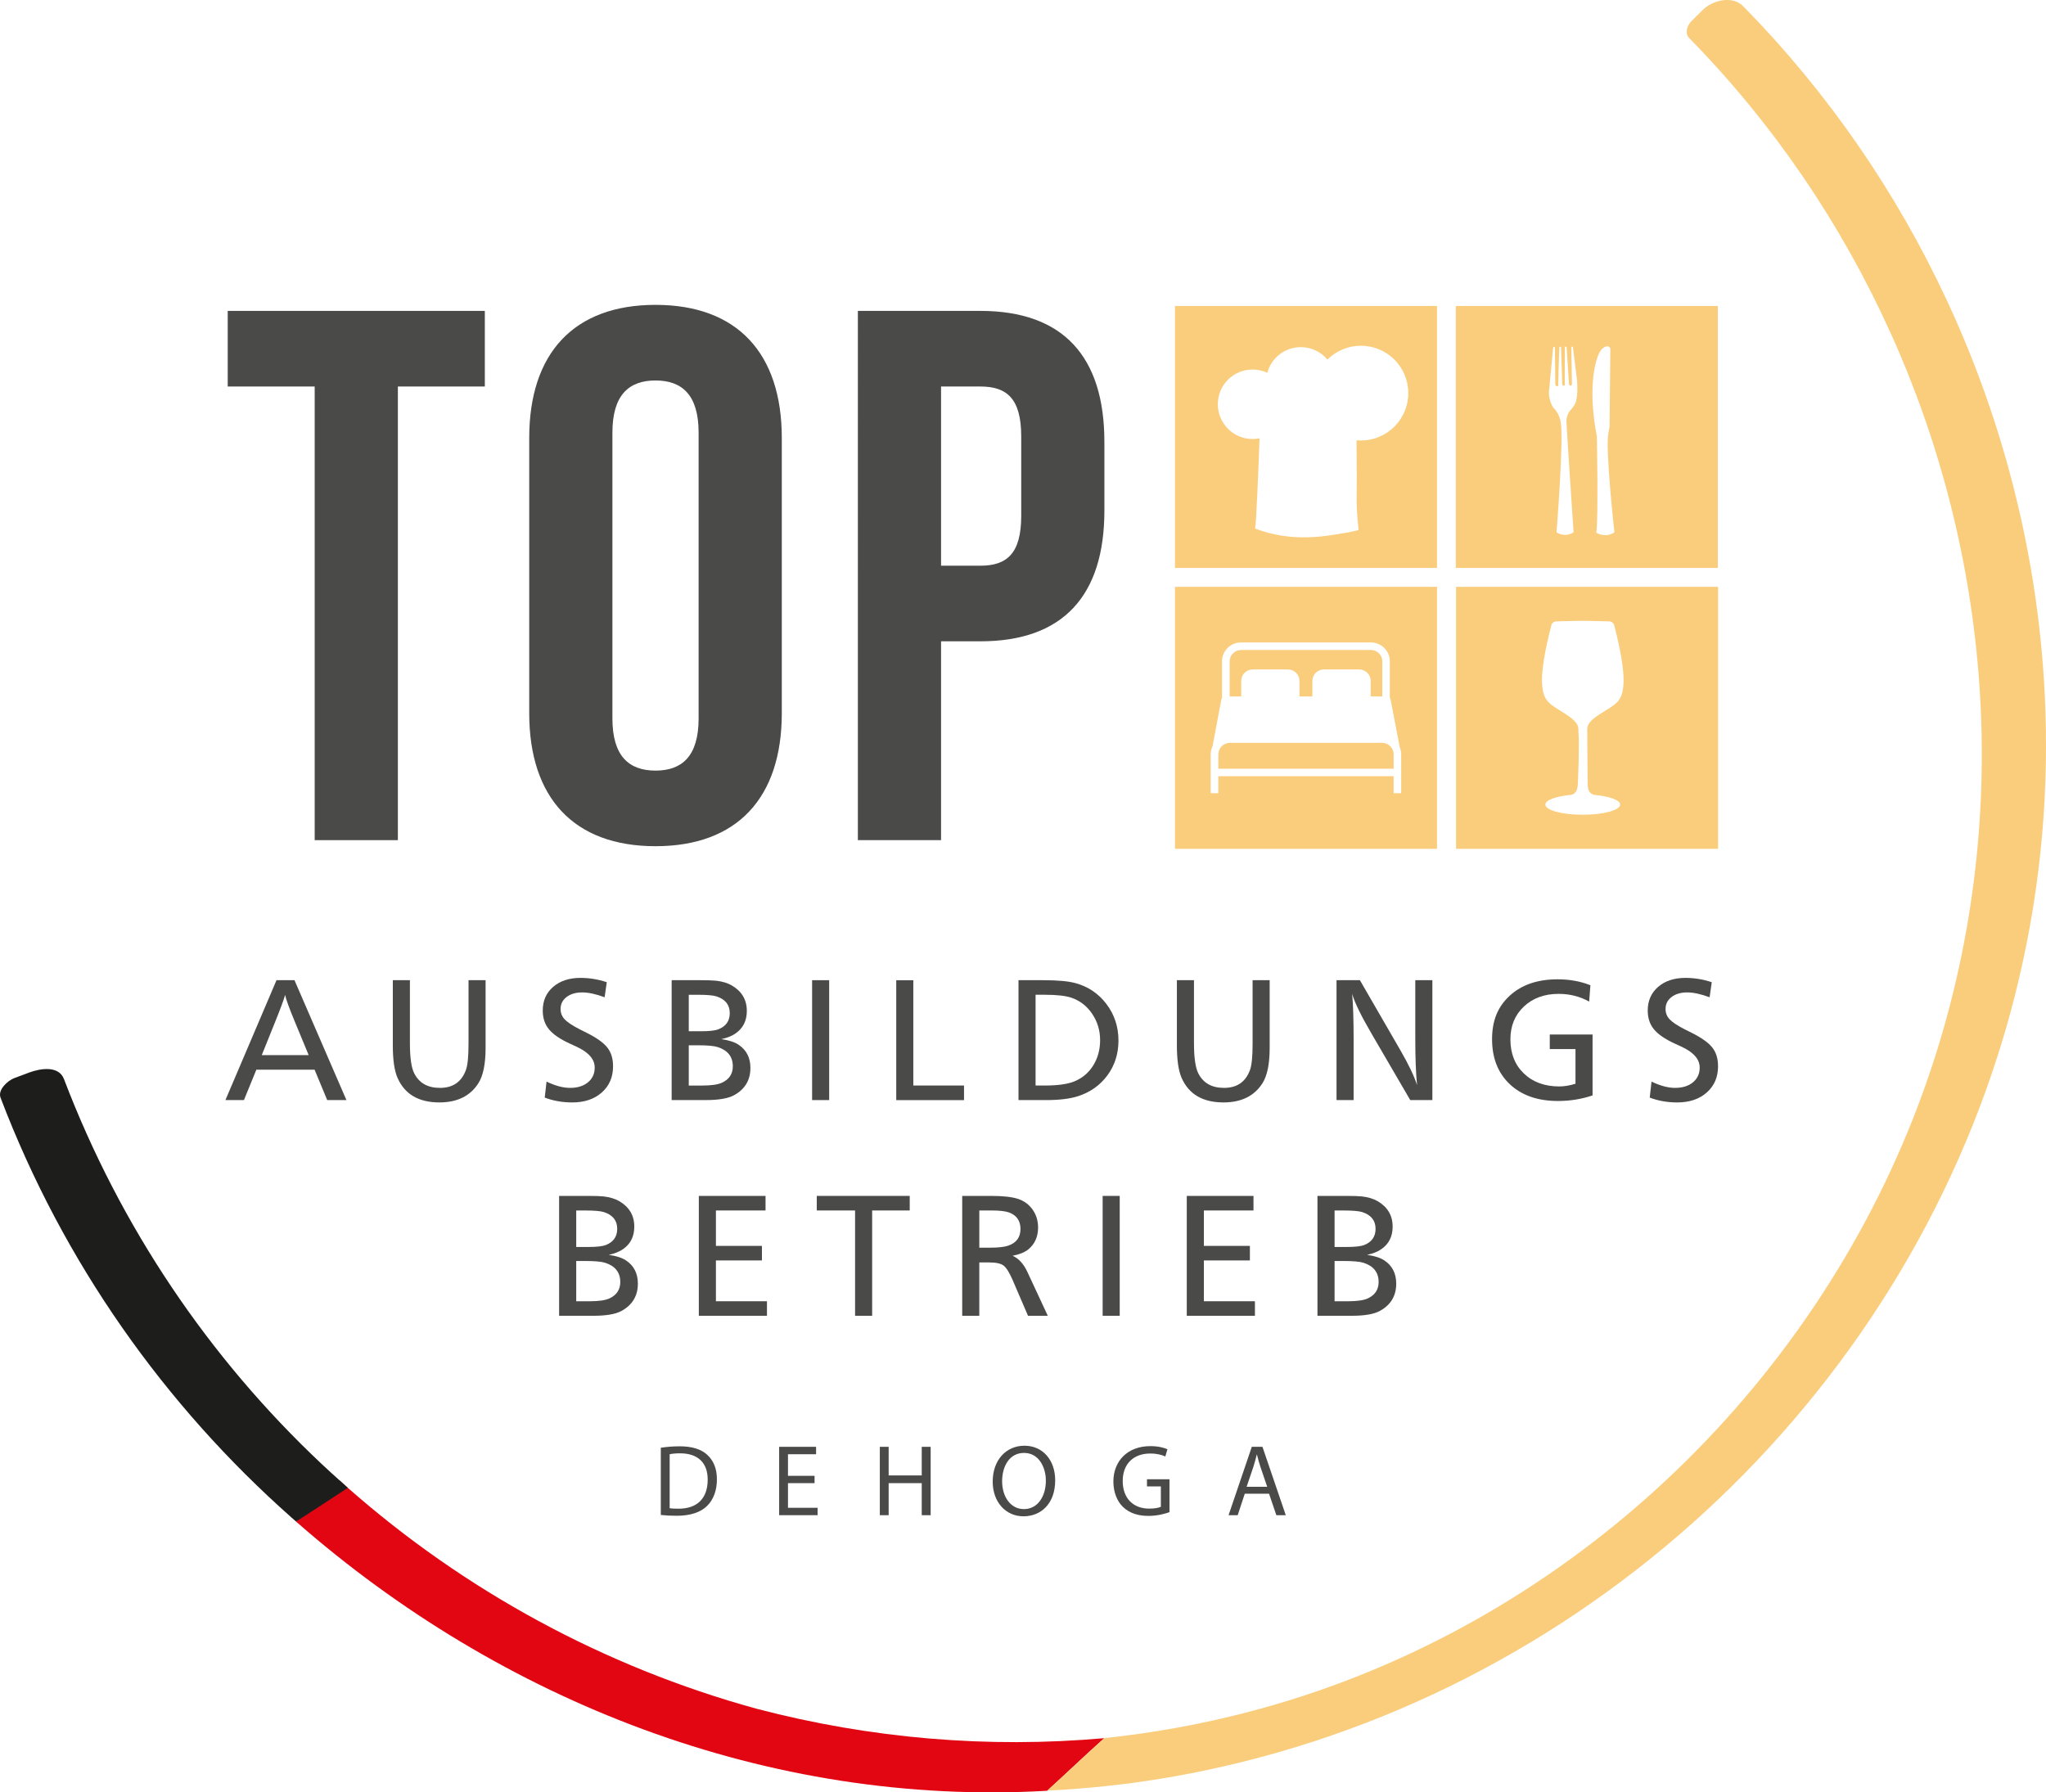 <?xml version="1.0" encoding="UTF-8"?><svg id="Ebene_1" xmlns="http://www.w3.org/2000/svg" viewBox="0 0 1512.39 1325.13"><defs><style>.cls-1{fill:#facd7c;}.cls-2{fill:#e20613;}.cls-3{fill:#1d1d1b;}.cls-4{fill:#4a4a49;}</style></defs><path class="cls-4" d="m217.68,724.67l38.4,88.64h-14.22l-9.31-22.46h-43.06l-9.17,22.46h-13.69l37.75-88.64h13.29Zm10.5,55.42l-10.23-24.72c-4.17-10.01-6.56-16.61-7.18-19.81-1.06,3.72-3.54,10.42-7.44,20.07l-9.84,24.45h34.69Z"/><path class="cls-4" d="m358.95,724.67v49.97c0,11.87-1.77,20.6-5.31,26.18-6.03,9.48-15.64,14.22-28.84,14.22-15.33,0-25.65-6.07-30.97-18.2-2.3-5.31-3.46-13.29-3.46-23.93v-48.24h12.63v46.39c0,10.81,1.06,18.29,3.19,22.46,3.63,7.18,9.97,10.77,19.01,10.77,9.66,0,16.08-4.48,19.27-13.43,1.24-3.54,1.86-9.92,1.86-19.14v-47.05h12.63Z"/><path class="cls-4" d="m448.53,726.13l-1.6,11.17c-6.38-2.39-11.92-3.59-16.61-3.59s-8.53,1.13-11.5,3.39c-2.97,2.26-4.45,5.2-4.45,8.84,0,3.01,1.04,5.61,3.12,7.77,2.08,2.17,5.83,4.63,11.23,7.38l4.78,2.39c7.44,3.72,12.58,7.38,15.42,10.97,2.84,3.59,4.25,8.22,4.25,13.89,0,7.98-2.77,14.42-8.31,19.34-5.54,4.92-12.82,7.37-21.86,7.37-7.26,0-14.04-1.19-20.33-3.58l1.33-11.83c6.46,3.1,12.27,4.65,17.41,4.65,5.49,0,9.9-1.38,13.22-4.12s4.98-6.38,4.98-10.9c0-6.2-4.56-11.38-13.69-15.55l-4.92-2.26c-7.09-3.28-12.16-6.77-15.22-10.5-3.06-3.72-4.58-8.33-4.58-13.82,0-7.26,2.56-13.11,7.7-17.54s11.88-6.64,20.2-6.64c6.56,0,13.02,1.06,19.41,3.19Z"/><path class="cls-4" d="m496.5,724.67h21c5.76,0,9.75.14,11.96.4,4.52.53,8.33,1.68,11.43,3.45,7.44,4.34,11.16,10.63,11.16,18.87,0,7.18-2.71,12.67-8.11,16.48-2.66,1.95-6.25,3.41-10.77,4.39,5.58.79,9.83,2.17,12.76,4.11,5.85,3.9,8.77,9.62,8.77,17.14,0,9.04-4.04,15.78-12.1,20.2-4.34,2.39-11.3,3.59-20.87,3.59h-25.25v-88.64Zm12.63,10.77v26.98h9.04c6.11,0,10.41-.48,12.89-1.46,5.58-2.21,8.37-6.2,8.37-11.96,0-6.11-3.28-10.23-9.83-12.36-2.49-.8-7.13-1.19-13.96-1.19h-6.51Zm0,37.35v29.77h9.83c6.83,0,11.74-.71,14.76-2.12,5.31-2.48,7.97-6.52,7.97-12.1,0-7.09-3.72-11.83-11.16-14.22-2.74-.89-7.66-1.33-14.75-1.33h-6.64Z"/><path class="cls-4" d="m612.92,724.67v88.64h-12.62v-88.64h12.62Z"/><path class="cls-4" d="m675.12,724.67v77.88h37.48v10.77h-50.1v-88.64h12.63Z"/><path class="cls-4" d="m752.86,724.67h18.35c10.45,0,18.34.71,23.65,2.13,9.48,2.57,17.16,7.75,23.06,15.55,5.89,7.8,8.84,16.79,8.84,26.98,0,9.66-2.68,18.16-8.04,25.52-5.36,7.35-12.6,12.54-21.73,15.55-6.03,1.95-13.96,2.92-23.79,2.92h-20.34v-88.64Zm12.63,10.77v67.11h6.64c9.92,0,17.37-1.06,22.33-3.19,5.85-2.48,10.43-6.42,13.75-11.83,3.32-5.41,4.98-11.6,4.98-18.6s-1.93-13.51-5.78-19.27c-3.85-5.76-8.92-9.74-15.22-11.96-4.34-1.51-10.99-2.26-19.93-2.26h-6.77Z"/><path class="cls-4" d="m938.53,724.67v49.97c0,11.87-1.77,20.6-5.31,26.18-6.03,9.48-15.64,14.22-28.84,14.22-15.33,0-25.65-6.07-30.97-18.2-2.3-5.31-3.46-13.29-3.46-23.93v-48.24h12.63v46.39c0,10.81,1.06,18.29,3.19,22.46,3.63,7.18,9.97,10.77,19.01,10.77,9.66,0,16.08-4.48,19.27-13.43,1.24-3.54,1.86-9.92,1.86-19.14v-47.05h12.63Z"/><path class="cls-4" d="m1058.8,724.67v88.64h-16.35l-28.04-48.11c-8.16-13.91-13.11-24.05-14.89-30.43.71,8.06,1.06,19.18,1.06,33.35v45.18h-12.63v-88.64h17.28l30.17,52.23c5.93,10.28,9.97,18.73,12.09,25.38-.88-8.59-1.32-20.24-1.32-34.95v-42.66h12.62Z"/><path class="cls-4" d="m1175.62,728.4l-.93,12.09c-6.82-3.81-14.35-5.71-22.59-5.71-10.46,0-19.01,3.12-25.65,9.36-6.64,6.25-9.97,14.33-9.97,24.26,0,10.45,3.32,18.87,9.97,25.25,6.64,6.38,15.37,9.57,26.18,9.57,3.72,0,7.7-.67,11.96-1.99v-25.65h-19.01v-10.77h31.63v45.05c-8.15,2.74-16.66,4.12-25.52,4.12-14.97,0-26.85-4.12-35.61-12.36-8.77-8.24-13.16-19.36-13.16-33.35s4.39-24.21,13.16-32.23c8.77-8.01,20.51-12.02,35.22-12.02,8.86,0,16.96,1.46,24.32,4.39Z"/><path class="cls-4" d="m1265.33,726.13l-1.6,11.17c-6.38-2.39-11.92-3.59-16.61-3.59s-8.53,1.13-11.5,3.39c-2.97,2.26-4.45,5.2-4.45,8.84,0,3.01,1.04,5.61,3.12,7.77,2.08,2.17,5.83,4.63,11.23,7.38l4.78,2.39c7.44,3.72,12.58,7.38,15.42,10.97,2.84,3.59,4.25,8.22,4.25,13.89,0,7.98-2.77,14.42-8.31,19.34s-12.82,7.37-21.86,7.37c-7.26,0-14.04-1.19-20.33-3.58l1.33-11.83c6.46,3.1,12.27,4.65,17.41,4.65,5.49,0,9.9-1.38,13.22-4.12,3.32-2.74,4.98-6.38,4.98-10.9,0-6.2-4.56-11.38-13.69-15.55l-4.92-2.26c-7.09-3.28-12.16-6.77-15.22-10.5-3.06-3.72-4.58-8.33-4.58-13.82,0-7.26,2.56-13.11,7.7-17.54s11.88-6.64,20.2-6.64c6.56,0,13.02,1.06,19.41,3.19Z"/><path class="cls-4" d="m413.31,884.15h21c5.76,0,9.75.14,11.96.4,4.52.53,8.33,1.68,11.43,3.45,7.44,4.34,11.16,10.63,11.16,18.87,0,7.18-2.71,12.67-8.11,16.48-2.66,1.95-6.25,3.41-10.77,4.39,5.58.79,9.83,2.17,12.76,4.11,5.85,3.9,8.77,9.62,8.77,17.14,0,9.04-4.04,15.78-12.1,20.2-4.34,2.39-11.3,3.59-20.87,3.59h-25.25v-88.64Zm12.63,10.77v26.98h9.04c6.11,0,10.41-.48,12.89-1.46,5.58-2.21,8.37-6.2,8.37-11.96,0-6.11-3.28-10.23-9.83-12.36-2.49-.8-7.13-1.19-13.96-1.19h-6.51Zm0,37.35v29.77h9.83c6.83,0,11.74-.71,14.76-2.12,5.31-2.48,7.97-6.52,7.97-12.1,0-7.09-3.72-11.83-11.16-14.22-2.74-.89-7.66-1.33-14.75-1.33h-6.64Z"/><path class="cls-4" d="m565.88,884.15v10.77h-36.68v26.18h34.02v10.76h-34.02v30.17h37.74v10.77h-50.37v-88.64h49.31Z"/><path class="cls-4" d="m672.46,884.15v10.77h-27.77v77.88h-12.63v-77.88h-28.31v-10.77h68.71Z"/><path class="cls-4" d="m711.27,884.15h21.4c8.86,0,15.52.75,20,2.26,4.47,1.51,8.04,4.17,10.69,7.98,2.66,3.81,3.99,8.2,3.99,13.16,0,6.82-2.44,12.23-7.31,16.21-2.65,2.13-6.51,3.68-11.56,4.65,4.52,1.95,8.19,5.98,11.03,12.1l15.02,32.29h-14.62l-11.43-26.58c-2.39-5.49-4.61-9.01-6.64-10.56-2.04-1.55-5.58-2.32-10.64-2.32h-7.31v39.47h-12.63v-88.64Zm12.63,10.77v27.51h7.84c6.29,0,10.9-.53,13.82-1.59,5.85-2.13,8.77-6.2,8.77-12.23s-2.84-10.19-8.51-12.23c-2.66-.97-6.91-1.46-12.76-1.46h-9.17Z"/><path class="cls-4" d="m827.69,884.15v88.64h-12.62v-88.64h12.62Z"/><path class="cls-4" d="m926.57,884.15v10.77h-36.68v26.18h34.02v10.76h-34.02v30.17h37.74v10.77h-50.37v-88.64h49.31Z"/><path class="cls-4" d="m973.88,884.15h21c5.76,0,9.75.14,11.96.4,4.52.53,8.33,1.68,11.43,3.45,7.44,4.34,11.16,10.63,11.16,18.87,0,7.18-2.71,12.67-8.11,16.48-2.66,1.95-6.25,3.41-10.77,4.39,5.58.79,9.83,2.17,12.76,4.11,5.85,3.9,8.77,9.62,8.77,17.14,0,9.04-4.04,15.78-12.1,20.2-4.34,2.39-11.3,3.59-20.87,3.59h-25.25v-88.64Zm12.63,10.77v26.98h9.04c6.11,0,10.41-.48,12.89-1.46,5.58-2.21,8.37-6.2,8.37-11.96,0-6.11-3.28-10.23-9.83-12.36-2.49-.8-7.13-1.19-13.96-1.19h-6.51Zm0,37.35v29.77h9.83c6.83,0,11.74-.71,14.76-2.12,5.31-2.48,7.97-6.52,7.97-12.1,0-7.09-3.72-11.83-11.16-14.22-2.74-.89-7.66-1.33-14.75-1.33h-6.64Z"/><path class="cls-1" d="m868.53,226.2v193.7h193.7v-193.7h-193.7Zm137.47,99.47c-1.15,0-2.24-.06-3.26-.13.13,13.75.26,36.65.13,40.3-.38,11.58,1.41,25.84,1.41,25.84.83.26-8.12,1.98-8.12,1.98-14.58,2.37-39.72,8.06-68.38-2.88.83-3.39,2.56-46.51,3.26-66.72-1.66.32-3.33.51-5.12.51-14.2,0-25.72-11.51-25.72-25.72s11.51-25.65,25.72-25.65c3.9,0,7.55.83,10.87,2.37,2.94-10.87,12.92-18.93,24.76-18.93,7.87,0,14.97,3.58,19.7,9.21,6.33-6.33,15.03-10.23,24.76-10.23,19.32,0,34.99,15.67,34.99,34.99s-15.67,35.05-34.99,35.05Z"/><path class="cls-1" d="m1076.11,226.2v193.7h193.7v-193.7h-193.7Zm88.34,71.97c-.38.9-2.24,3.71-2.75,4.22-3.07,2.94-3.84,6.65-3.84,8.89,0,2.62,5.31,82.26,5.31,82.26-6.84,4.29-12.6,0-12.6,0,0,0,5.69-71.52,2.94-82.01,0,0-.51-5.44-5.37-10.24,0,0-4.22-6.01-2.94-13.95l2.88-30.45s.9-.96,1.28,0l.32,27.12s0,1.47,1.34,1.47.83-1.02.77-1.41.83-27.25.83-27.25c0,0,.9-1.15,1.28-.06l.9,26.8s-.13,1.66,1.28,1.66c0,0,.9-.26.64-1.98-.19-1.73.06-26.55.06-26.55,0,0,.64-.96,1.22-.19l1.79,27.12s-.06,1.47,1.15,1.47c1.28,0,.96-1.28,1.02-1.92,0-.64-.45-26.48-.45-26.48,0,0,.64-.83,1.15-.13l3.01,24.05s1.22,12.03-1.22,17.53Zm15.54,95.7c1.6-12.35.38-71.39.38-71.39-7.36-37.49-.64-60.96,4.16-64.8,4.54-3.71,5.82-.06,5.82-.06l-.58,57.83s-.64,3.9-.83,4.8c-2.49,11.07,4.41,73.24,4.41,73.24-6.14,4.67-13.37.38-13.37.38Z"/><path class="cls-1" d="m917.53,514.9h-8.57v-25.97c0-4.61,3.77-8.38,8.38-8.38h96.02c4.67,0,8.44,3.77,8.44,8.38v25.97h-8.64c.06-.26.06-.45.06-.7v-10.75c0-4.73-3.84-8.51-8.51-8.51h-26.1c-4.67,0-8.51,3.77-8.51,8.51v10.75c0,.26.06.45.06.7h-9.6v-11.45c0-4.73-3.77-8.51-8.51-8.51h-26.04c-4.73,0-8.51,3.77-8.51,8.51v11.45Z"/><path class="cls-1" d="m1030.18,557.76v10.56h-129.6v-10.56c0-4.73,3.84-8.57,8.57-8.57h112.46c4.73,0,8.57,3.84,8.57,8.57Z"/><path class="cls-1" d="m868.53,433.85v193.7h193.7v-193.7h-193.7Zm167.21,124.55v28.02h-5.57v-12.54h-129.6v12.54h-5.63v-28.66c0-2.11.51-4.16,1.34-5.95l6.52-34.61c.06-.45.26-.83.51-1.22v-27.06c0-7.68,6.27-13.95,14.01-13.95h96.02c7.74,0,14.01,6.27,14.01,13.95v27.06c.26.38.45.77.58,1.22l6.72,35.06c.7,1.66,1.09,3.52,1.09,5.5v.32c0,.06.06.13.06.19s-.06.06-.06.13Z"/><path class="cls-1" d="m1076.3,433.85v193.7h193.7v-193.7h-193.7Zm96.98,107.28c0,9.85.32,37.87.32,39.02,0,.51.13,1.85.45,3.26.51,2.3,2.49,4.03,4.86,4.29,10.87,1.02,18.68,3.84,18.68,7.1,0,4.22-12.35,7.55-27.63,7.55s-27.63-3.33-27.63-7.55c0-3.26,7.74-6.08,18.55-7.1,2.37-.26,4.29-1.98,4.86-4.29.45-1.79.51-2.62.58-3.52.13-3.01,1.28-29.3.45-38.77-.26-2.94,1.41-6.01-8.96-12.86-11.71-7.8-17.66-8.64-17.98-24.56-.26-12.79,4.86-33.65,6.91-41.39.45-1.73,2.05-2.94,3.9-2.94l14.2-.32c.58-.06,1.15-.06,1.73-.06h6.84c.58,0,1.15,0,1.73.06l14.2.32c1.86,0,3.45,1.22,3.9,2.94,2.05,7.74,7.16,28.59,6.91,41.39-.32,15.93-6.2,16.82-18.04,24.56-9.98,6.52-8.83,9.92-8.83,12.86Z"/><path class="cls-4" d="m488.47,1070.34c3.98-.61,8.7-1.06,13.87-1.06,9.37,0,16.05,2.18,20.47,6.3,4.5,4.13,7.13,9.97,7.13,18.14s-2.55,15-7.28,19.65c-4.72,4.72-12.52,7.27-22.34,7.27-4.65,0-8.55-.22-11.85-.6v-49.72Zm6.53,44.69c1.65.3,4.04.37,6.6.37,13.95,0,21.52-7.8,21.52-21.44.07-11.93-6.67-19.5-20.47-19.5-3.38,0-5.92.31-7.64.68v39.89Z"/><path class="cls-4" d="m602.12,1096.51h-19.65v18.22h21.89v5.47h-28.42v-50.55h27.3v5.48h-20.77v15.97h19.65v5.4Z"/><path class="cls-4" d="m656.89,1069.66v21.15h24.45v-21.15h6.6v50.55h-6.6v-23.7h-24.45v23.7h-6.53v-50.55h6.53Z"/><path class="cls-4" d="m779.99,1094.41c0,17.39-10.57,26.62-23.47,26.62s-22.72-10.35-22.72-25.64c0-16.05,9.97-26.55,23.47-26.55s22.72,10.58,22.72,25.58Zm-39.22.82c0,10.8,5.85,20.47,16.12,20.47s16.2-9.52,16.2-20.99c0-10.05-5.25-20.55-16.13-20.55s-16.2,9.97-16.2,21.08Z"/><path class="cls-4" d="m864.47,1117.96c-2.92,1.05-8.7,2.77-15.52,2.77-7.65,0-13.95-1.95-18.9-6.67-4.35-4.2-7.05-10.95-7.05-18.82.07-15.07,10.42-26.1,27.37-26.1,5.85,0,10.42,1.28,12.6,2.33l-1.57,5.32c-2.7-1.2-6.08-2.18-11.18-2.18-12.29,0-20.32,7.65-20.32,20.33s7.73,20.4,19.5,20.4c4.28,0,7.2-.6,8.7-1.35v-15.07h-10.27v-5.26h16.64v24.3Z"/><path class="cls-4" d="m920.14,1104.31l-5.25,15.9h-6.75l17.18-50.55h7.88l17.24,50.55h-6.97l-5.4-15.9h-17.92Zm16.57-5.1l-4.95-14.55c-1.12-3.3-1.87-6.3-2.62-9.22h-.15c-.75,3-1.58,6.07-2.55,9.15l-4.95,14.62h15.22Z"/><path class="cls-4" d="m168.33,229.85h190.05v55.9h-64.28v335.39h-61.49v-335.39h-64.28v-55.9Z"/><path class="cls-4" d="m391.2,323.77c0-62.61,32.98-98.38,93.35-98.38s93.35,35.77,93.35,98.38v203.47c0,62.6-32.98,98.37-93.35,98.37s-93.35-35.77-93.35-98.37v-203.47Zm61.49,207.38c0,27.95,12.3,38.57,31.86,38.57s31.86-10.62,31.86-38.57v-211.29c0-27.95-12.3-38.57-31.86-38.57s-31.86,10.62-31.86,38.57v211.29Z"/><path class="cls-4" d="m816.36,326.56v50.87c0,62.61-30.19,96.7-91.67,96.7h-29.07v147.01h-61.49V229.85h90.55c61.49,0,91.67,34.1,91.67,96.71Zm-120.74-40.81v132.48h29.07c19.57,0,30.19-8.94,30.19-36.89v-58.69c0-27.95-10.62-36.9-30.19-36.9h-29.07Z"/><path class="cls-2" d="m816.23,1285.07c-15.16,13.5-28.35,26.35-42.23,38.88-206.52,11.85-403.86-66.49-554.57-198.52-.19-.19-.45-.38-.64-.58,1.66-1.6,3.33-3.13,4.99-4.73,3.9-3.71,7.74-7.42,11.58-11.07,5.18-4.86,10.36-9.79,15.54-14.65l.32.32c1.98,1.73,3.9,3.52,5.89,5.25,85.97,75.74,188.9,132.16,302.06,163.31,84.5,22.13,170.96,29.4,257.06,21.78Z"/><path class="cls-3" d="m257.11,1099.97c-1.24-1.08-6.93-6.21-12.05-10.88-2.49-2.29-5-4.55-7.46-6.9-83.03-78.17-148.66-175.08-190.31-284.41-3.9-10.23-17.66-7.8-25.46-4.93-3.77,1.41-7.55,2.81-11.32,4.22-4.61,1.73-12.35,8.51-10.11,14.46,46.44,122.05,121.48,227.54,215.19,310.51l3.2,2.81c.19.19,38.32-24.88,38.32-24.88Z"/><path class="cls-1" d="m1439.51,222.92c-.19-.38-.31-.69-.5-1.07-37.21-79.87-87.88-153.54-150.33-217.13-8.16-8.33-22.87-4.57-30.29,2.88-2.8,2.76-5.55,5.51-8.35,8.33-2.8,2.82-4.86,8.65-1.56,12.03,62.64,63.84,112.68,137.76,148.71,217.57.37.75.75,1.5,1.06,2.26,73.11,162.81,88.25,349.81,34.72,525.22-3.49,11.34-7.23,22.55-11.22,33.7-76.6,212.3-251.48,382.45-466.94,449.79-45.36,14.17-91.74,23.6-138.54,28.5l-.04.06-42.04,38.77c29.87-1.46,59.89-4.65,89.93-9.82,292.18-50.43,533.01-267.49,616.65-546.77,15.89-53.12,26.11-108.44,29.92-165.32,8.79-131.18-16.7-261.67-71.18-379Z"/></svg>